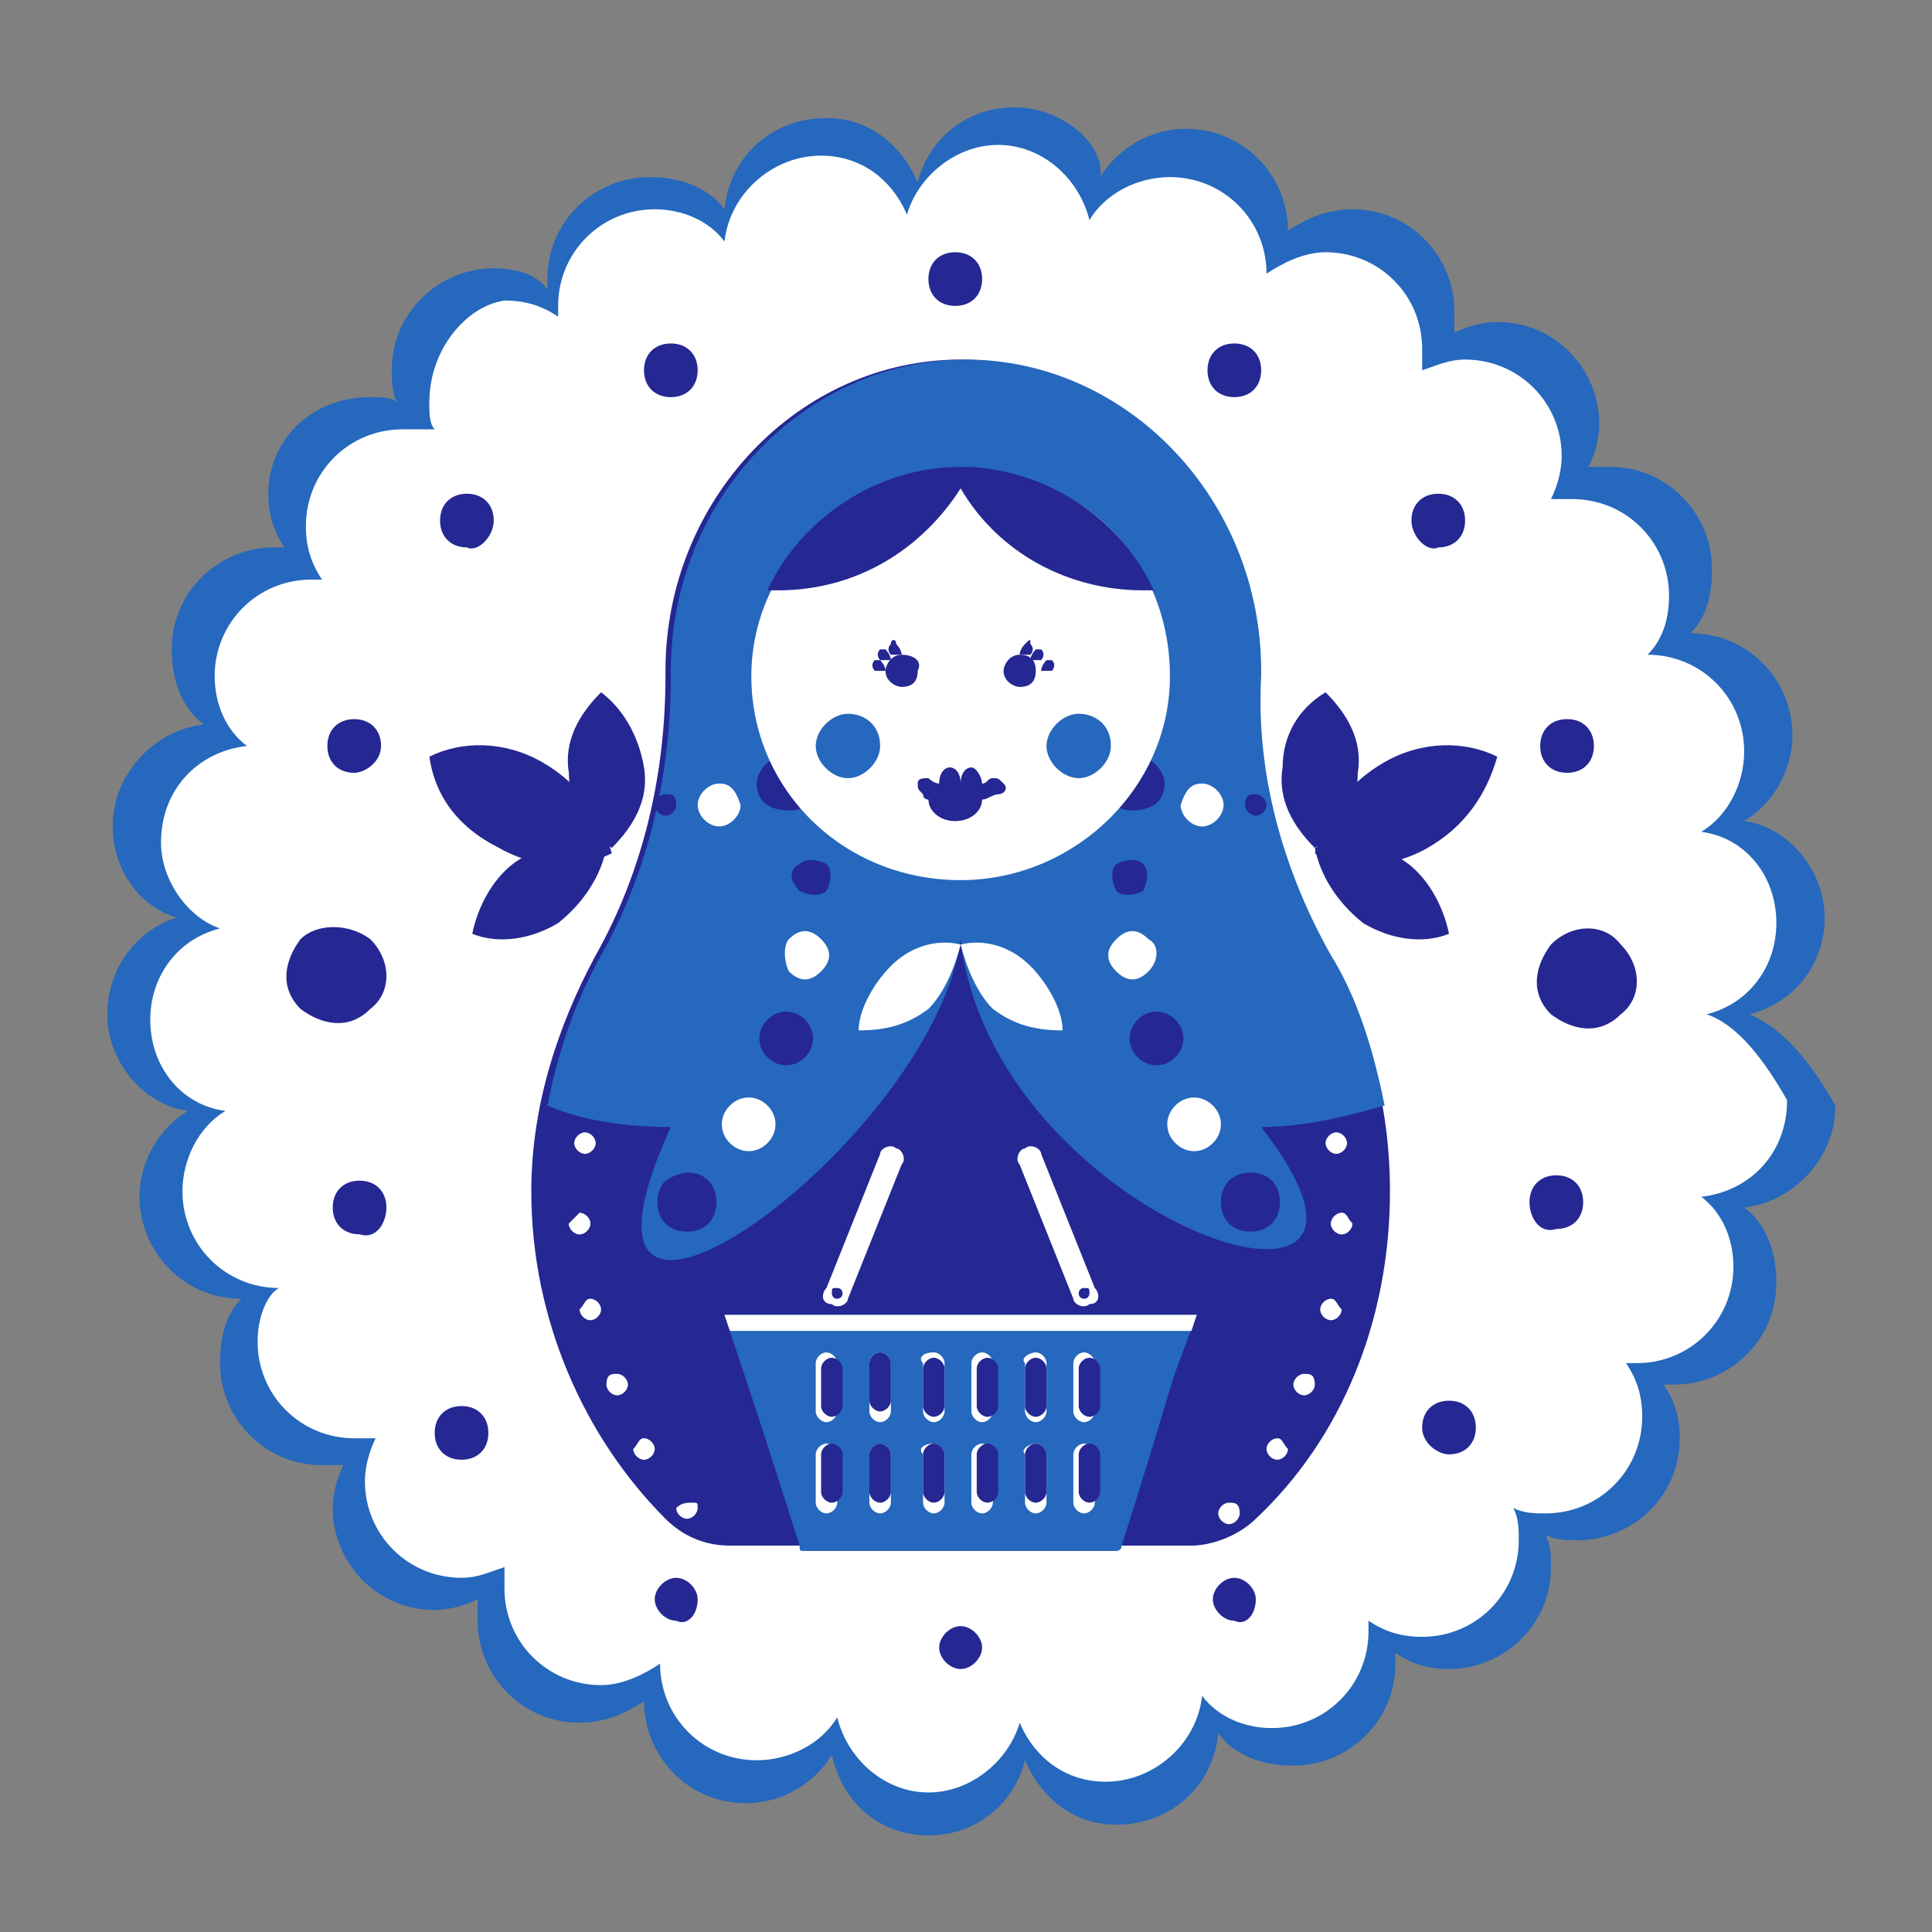 <?xml version="1.0" encoding="utf-8"?>
<!-- Generator: Adobe Illustrator 26.1.0, SVG Export Plug-In . SVG Version: 6.00 Build 0)  -->
<svg version="1.1" id="Слой_1" xmlns="http://www.w3.org/2000/svg" xmlns:xlink="http://www.w3.org/1999/xlink" x="0px" y="0px"
	 viewBox="0 0 36 36" style="enable-background:new 0 0 36 36;" xml:space="preserve">
<rect x="0" y="0" width="36" height="36" fill="#808080" stroke="none"/>
<style type="text/css">
	.st0{fill-rule:evenodd;clip-rule:evenodd;fill:#2568BD;}
	.st1{fill-rule:evenodd;clip-rule:evenodd;fill:#FFFFFF;}
	.st2{fill-rule:evenodd;clip-rule:evenodd;fill:#DD2B1C;}
	.st3{fill-rule:evenodd;clip-rule:evenodd;fill:#252792;}
</style>
<path class="st0" d="M32.6,18.9c0.8-0.2,1.4-0.9,1.4-1.8c0-0.9-0.7-1.7-1.5-1.8c0.5-0.3,0.9-0.9,0.9-1.6c0-1-0.8-1.9-1.9-1.9
	c0.3-0.3,0.4-0.7,0.4-1.2c0-1-0.8-1.9-1.9-1.9c-0.1,0-0.3,0-0.4,0c0.1-0.2,0.2-0.5,0.2-0.8c0-1-0.8-1.9-1.9-1.9
	c-0.3,0-0.6,0.1-0.8,0.2c0-0.1,0-0.3,0-0.4c0-1-0.8-1.9-1.9-1.9c-0.5,0-0.9,0.2-1.2,0.4c0-1-0.8-1.9-1.9-1.9c-0.7,0-1.3,0.4-1.6,0.9
	C20.6,2.7,19.8,2,18.9,2c-0.9,0-1.6,0.6-1.8,1.4c-0.3-0.7-0.9-1.2-1.7-1.2c-1,0-1.8,0.7-1.9,1.7c-0.3-0.4-0.8-0.6-1.4-0.6
	c-1,0-1.9,0.8-1.9,1.9c0,0.1,0,0.1,0,0.2C10,5.1,9.6,5,9.2,5c-1,0-1.9,0.8-1.9,1.9c0,0.2,0,0.4,0.1,0.6C7.3,7.4,7.1,7.4,6.9,7.4
	C5.8,7.4,5,8.2,5,9.2c0,0.4,0.1,0.7,0.3,1c-0.1,0-0.1,0-0.2,0c-1,0-1.9,0.8-1.9,1.9c0,0.6,0.2,1.1,0.6,1.4c-0.9,0.1-1.7,0.9-1.7,1.9
	c0,0.8,0.5,1.5,1.2,1.7C2.6,17.3,2,18,2,18.9c0,0.9,0.7,1.7,1.5,1.8c-0.5,0.3-0.9,0.9-0.9,1.6c0,1,0.8,1.9,1.9,1.9
	c-0.3,0.3-0.4,0.7-0.4,1.2c0,1,0.8,1.9,1.9,1.9c0.1,0,0.3,0,0.4,0c-0.1,0.2-0.2,0.5-0.2,0.8c0,1,0.8,1.9,1.9,1.9
	c0.3,0,0.6-0.1,0.8-0.2c0,0.1,0,0.3,0,0.4c0,1,0.8,1.9,1.9,1.9c0.5,0,0.9-0.2,1.2-0.4c0,1,0.8,1.9,1.9,1.9c0.7,0,1.3-0.4,1.6-0.9
	c0.2,0.9,0.9,1.5,1.8,1.5c0.9,0,1.6-0.6,1.8-1.4c0.3,0.7,0.9,1.2,1.7,1.2c1,0,1.8-0.7,1.9-1.7c0.3,0.4,0.8,0.6,1.4,0.6
	c1,0,1.9-0.8,1.9-1.9c0-0.1,0-0.1,0-0.2c0.3,0.2,0.6,0.3,1,0.3c1,0,1.9-0.8,1.9-1.9c0-0.2,0-0.4-0.1-0.6c0.2,0.1,0.4,0.1,0.6,0.1
	c1,0,1.9-0.8,1.9-1.9c0-0.4-0.1-0.7-0.3-1c0.1,0,0.1,0,0.2,0c1,0,1.9-0.8,1.9-1.9c0-0.6-0.2-1.1-0.6-1.4c0.9-0.1,1.7-0.9,1.7-1.9
	C33.8,19.9,33.3,19.2,32.6,18.9z"/>
<path class="st1" d="M31.8,18.9c0.8-0.2,1.3-0.9,1.3-1.7c0-0.9-0.6-1.6-1.4-1.7c0.5-0.3,0.8-0.9,0.8-1.5c0-1-0.8-1.8-1.8-1.8
	c0.3-0.3,0.4-0.7,0.4-1.1c0-1-0.8-1.8-1.8-1.8c-0.1,0-0.2,0-0.4,0c0.1-0.2,0.2-0.5,0.2-0.8c0-1-0.8-1.8-1.8-1.8
	c-0.3,0-0.5,0.1-0.8,0.2c0-0.1,0-0.2,0-0.4c0-1-0.8-1.8-1.8-1.8c-0.4,0-0.8,0.2-1.1,0.4c0-1-0.8-1.8-1.8-1.8c-0.6,0-1.2,0.3-1.5,0.8
	c-0.2-0.8-0.9-1.4-1.7-1.4c-0.8,0-1.5,0.6-1.7,1.3c-0.3-0.7-0.9-1.1-1.6-1.1c-0.9,0-1.7,0.7-1.8,1.6c-0.3-0.4-0.8-0.6-1.3-0.6
	c-1,0-1.8,0.8-1.8,1.8c0,0.1,0,0.1,0,0.2c-0.3-0.2-0.6-0.3-1-0.3C8.7,5.7,8,6.5,8,7.5C8,7.7,8,7.9,8.1,8C7.9,8,7.7,8,7.5,8
	c-1,0-1.8,0.8-1.8,1.8c0,0.4,0.1,0.7,0.3,1c-0.1,0-0.1,0-0.2,0c-1,0-1.8,0.8-1.8,1.8c0,0.5,0.2,1,0.6,1.3c-0.9,0.1-1.6,0.8-1.6,1.8
	c0,0.7,0.5,1.4,1.1,1.6c-0.8,0.2-1.3,0.9-1.3,1.7c0,0.9,0.6,1.6,1.4,1.7c-0.5,0.3-0.8,0.9-0.8,1.5c0,1,0.8,1.8,1.8,1.8
	C5,24.1,4.8,24.5,4.8,25c0,1,0.8,1.8,1.8,1.8c0.1,0,0.2,0,0.4,0c-0.1,0.2-0.2,0.5-0.2,0.8c0,1,0.8,1.8,1.8,1.8
	c0.3,0,0.5-0.1,0.8-0.2c0,0.1,0,0.2,0,0.4c0,1,0.8,1.8,1.8,1.8c0.4,0,0.8-0.2,1.1-0.4c0,1,0.8,1.8,1.8,1.8c0.6,0,1.2-0.3,1.5-0.8
	c0.2,0.8,0.9,1.4,1.7,1.4c0.8,0,1.5-0.6,1.7-1.3c0.3,0.7,0.9,1.1,1.6,1.1c0.9,0,1.7-0.7,1.8-1.6c0.3,0.4,0.8,0.6,1.3,0.6
	c1,0,1.8-0.8,1.8-1.8c0-0.1,0-0.1,0-0.2c0.3,0.2,0.6,0.3,1,0.3c1,0,1.8-0.8,1.8-1.8c0-0.2,0-0.4-0.1-0.6c0.2,0.1,0.4,0.1,0.6,0.1
	c1,0,1.8-0.8,1.8-1.8c0-0.4-0.1-0.7-0.3-1c0.1,0,0.1,0,0.2,0c1,0,1.8-0.8,1.8-1.8c0-0.5-0.2-1-0.6-1.3c0.9-0.1,1.6-0.8,1.6-1.8
	C32.9,19.8,32.4,19.1,31.8,18.9z"/>
<path class="st2" d="M10.9,21.1c0.1,0,0.2,0.1,0.2,0.2c0,0.1-0.1,0.2-0.2,0.2c-0.1,0-0.2-0.1-0.2-0.2C10.8,21.2,10.9,21.1,10.9,21.1
	z"/>
<path class="st2" d="M10.9,22.6c0.1,0,0.2,0.1,0.2,0.2c0,0.1-0.1,0.2-0.2,0.2c-0.1,0-0.2-0.1-0.2-0.2C10.7,22.7,10.8,22.6,10.9,22.6
	z"/>
<path class="st2" d="M10.9,22.6c0.1,0,0.2,0.1,0.2,0.2c0,0.1-0.1,0.2-0.2,0.2c-0.1,0-0.2-0.1-0.2-0.2C10.7,22.7,10.8,22.6,10.9,22.6
	z"/>
<path class="st2" d="M11.1,24.2c0.1,0,0.2,0.1,0.2,0.2c0,0.1-0.1,0.2-0.2,0.2c-0.1,0-0.2-0.1-0.2-0.2C10.9,24.3,11,24.2,11.1,24.2z"
	/>
<path class="st2" d="M11.5,25.6c0.1,0,0.2,0.1,0.2,0.2c0,0.1-0.1,0.2-0.2,0.2c-0.1,0-0.2-0.1-0.2-0.2C11.4,25.6,11.4,25.6,11.5,25.6
	z"/>
<path class="st2" d="M12.1,26.8c0.1,0,0.2,0.1,0.2,0.2c0,0.1-0.1,0.2-0.2,0.2c-0.1,0-0.2-0.1-0.2-0.2C11.9,26.9,12,26.8,12.1,26.8z"
	/>
<path class="st2" d="M12.9,28c0.1,0,0.2,0.1,0.2,0.2c0,0.1-0.1,0.2-0.2,0.2c-0.1,0-0.2-0.1-0.2-0.2C12.8,28,12.8,28,12.9,28z"/>
<path class="st3" d="M7.1,13.9c0-0.3-0.2-0.5-0.5-0.5c-0.3,0-0.5,0.2-0.5,0.5c0,0.3,0.2,0.5,0.5,0.5C6.8,14.4,7.1,14.2,7.1,13.9z"/>
<path class="st3" d="M7.2,22.5C7.2,22.2,7,22,6.7,22c-0.3,0-0.5,0.2-0.5,0.5c0,0.3,0.2,0.5,0.5,0.5C7,23.1,7.2,22.8,7.2,22.5z"/>
<path class="st3" d="M9.1,26.7c0-0.3-0.2-0.5-0.5-0.5c-0.3,0-0.5,0.2-0.5,0.5c0,0.3,0.2,0.5,0.5,0.5C8.9,27.2,9.1,27,9.1,26.7z"/>
<path class="st3" d="M13,29.8c0-0.2-0.2-0.4-0.4-0.4c-0.2,0-0.4,0.2-0.4,0.4c0,0.2,0.2,0.4,0.4,0.4C12.8,30.3,13,30.1,13,29.8z"/>
<path class="st3" d="M18.3,30.7c0-0.2-0.2-0.4-0.4-0.4c-0.2,0-0.4,0.2-0.4,0.4c0,0.2,0.2,0.4,0.4,0.4C18.1,31.1,18.3,30.9,18.3,30.7
	z"/>
<path class="st3" d="M6.9,17.5c0.4,0.4,0.4,1,0,1.3c-0.4,0.4-0.9,0.3-1.3,0c-0.4-0.4-0.3-0.9,0-1.3C5.9,17.2,6.5,17.2,6.9,17.5z"/>
<path class="st3" d="M8,14.1c0.6-0.3,1.4-0.3,2.1,0.1c0.7,0.4,1.1,1,1.3,1.7c-0.6,0.3-1.4,0.3-2.1-0.1C8.5,15.4,8.1,14.8,8,14.1z"/>
<path class="st3" d="M8.8,17.4c0.1-0.5,0.4-1.1,0.9-1.4c0.5-0.3,1.1-0.4,1.6-0.2c-0.1,0.5-0.4,1-0.9,1.4C9.9,17.5,9.3,17.6,8.8,17.4
	z"/>
<path class="st3" d="M11.2,12.9c-0.4,0.4-0.7,0.9-0.6,1.5c0,0.6,0.3,1.1,0.8,1.4c0.4-0.4,0.7-0.9,0.6-1.5
	C11.9,13.7,11.6,13.2,11.2,12.9z"/>
<path class="st3" d="M25.9,22.2c0-1.6-0.4-3.1-1.2-4.4c-0.9-1.6-1.4-3.4-1.3-5.2c0,0,0-0.1,0-0.1c0-3.2-2.5-5.8-5.5-5.8
	c-3,0-5.5,2.6-5.5,5.8c0,0,0,0.1,0,0.1c0,1.8-0.4,3.6-1.3,5.2c-0.7,1.3-1.2,2.8-1.2,4.4c0,2.4,1,4.6,2.5,6.1
	c0.3,0.3,0.7,0.5,1.2,0.5h8.6c0.4,0,0.9-0.2,1.2-0.5C25,26.8,25.9,24.6,25.9,22.2z"/>
<path class="st0" d="M17.9,17.5c0.6,5.3,9.1,8,5.6,3.5c0.8,0,1.6-0.2,2.3-0.4c-0.2-1-0.5-2-1-2.8c-0.9-1.6-1.4-3.4-1.3-5.2
	c0,0,0-0.1,0-0.1c0-3.2-2.5-5.8-5.5-5.8c-3,0-5.5,2.6-5.5,5.8c0,0,0,0.1,0,0.1c0,1.8-0.4,3.6-1.3,5.2c-0.5,0.9-0.8,1.8-1,2.8
	c0.7,0.3,1.5,0.4,2.3,0.4C9.9,26.7,17.4,21.3,17.9,17.5z"/>
<path class="st3" d="M14.6,14.1c-0.3,0-0.5,0.3-0.5,0.5c0,0.3,0.2,0.5,0.6,0.5c0.1,0,0.2,0,0.3-0.1C14.9,14.8,14.7,14.5,14.6,14.1z"
	/>
<path class="st3" d="M21.2,14.1c0.3,0,0.5,0.3,0.5,0.5c0,0.3-0.2,0.5-0.6,0.5c-0.1,0-0.2,0-0.3-0.1C21,14.8,21.1,14.5,21.2,14.1z"/>
<path class="st1" d="M21.8,12.6c0,2.1-1.8,3.8-3.9,3.8c-2.2,0-3.9-1.7-3.9-3.8c0-2.1,1.8-3.8,3.9-3.8C20.1,8.7,21.8,10.4,21.8,12.6z
	"/>
<path class="st1" d="M17.9,17.6c-0.1,0.4-0.3,0.9-0.6,1.2c-0.4,0.3-0.8,0.4-1.3,0.4c0-0.4,0.3-0.9,0.6-1.2
	C17,17.6,17.5,17.5,17.9,17.6z"/>
<path class="st1" d="M17.9,17.6c0.1,0.4,0.3,0.9,0.6,1.2c0.4,0.3,0.8,0.4,1.3,0.4c0-0.4-0.3-0.9-0.6-1.2
	C18.8,17.6,18.3,17.5,17.9,17.6z"/>
<path class="st1" d="M13.4,14.6c-0.2,0-0.4,0.2-0.4,0.4c0,0.2,0.2,0.4,0.4,0.4c0.2,0,0.4-0.2,0.4-0.4C13.7,14.7,13.6,14.6,13.4,14.6
	z"/>
<path class="st3" d="M12.4,14.8c-0.1,0-0.2,0.1-0.2,0.2c0,0.1,0.1,0.2,0.2,0.2c0.1,0,0.2-0.1,0.2-0.2C12.6,14.8,12.5,14.8,12.4,14.8
	z"/>
<path class="st3" d="M14.9,16.1c0.1-0.1,0.3-0.1,0.5,0c0.1,0.1,0.1,0.3,0,0.5c-0.1,0.1-0.3,0.1-0.5,0C14.7,16.4,14.7,16.2,14.9,16.1
	z"/>
<path class="st3" d="M14.3,19c0.2-0.2,0.5-0.2,0.7,0c0.2,0.2,0.2,0.5,0,0.7c-0.2,0.2-0.5,0.2-0.7,0C14.1,19.5,14.1,19.2,14.3,19z"/>
<path class="st1" d="M13.6,20.6c0.2-0.2,0.5-0.2,0.7,0c0.2,0.2,0.2,0.5,0,0.7c-0.2,0.2-0.5,0.2-0.7,0C13.4,21.1,13.4,20.8,13.6,20.6
	z"/>
<path class="st1" d="M14.7,17.5c0.2-0.2,0.4-0.2,0.6,0c0.2,0.2,0.2,0.4,0,0.6c-0.2,0.2-0.4,0.2-0.6,0C14.6,17.9,14.6,17.6,14.7,17.5
	z"/>
<path class="st3" d="M12.4,22c-0.2,0.2-0.2,0.6,0,0.8c0.2,0.2,0.6,0.2,0.8,0c0.2-0.2,0.2-0.6,0-0.8C13,21.8,12.7,21.8,12.4,22z"/>
<path class="st0" d="M22.3,24.5l-0.3,0.8h0c-0.2,0.5-0.3,1-1.1,3.5c0,0.1-0.1,0.1-0.1,0.1H15c-0.1,0-0.1,0-0.1-0.1
	c-0.7-2.2-0.9-2.8-1.1-3.4l-0.3-0.9H22.3z"/>
<polygon class="st1" points="22.3,24.5 22.2,24.8 13.6,24.8 13.5,24.5 "/>
<path class="st1" d="M16.4,25.2c0.1,0,0.2,0.1,0.2,0.2c0,0.3,0,0.6,0,0.9c0,0.1-0.1,0.2-0.2,0.2c-0.1,0-0.2-0.1-0.2-0.2
	c0-0.3,0-0.6,0-0.9C16.2,25.3,16.3,25.2,16.4,25.2z M16.4,26.9c0.1,0,0.2,0.1,0.2,0.2c0,0.3,0,0.6,0,0.9c0,0.1-0.1,0.2-0.2,0.2
	c-0.1,0-0.2-0.1-0.2-0.2c0-0.3,0-0.6,0-0.9C16.2,27,16.3,26.9,16.4,26.9z M17.4,25.2c0.1,0,0.2,0.1,0.2,0.2c0,0.3,0,0.6,0,0.9
	c0,0.1-0.1,0.2-0.2,0.2c-0.1,0-0.2-0.1-0.2-0.2c0-0.3,0-0.6,0-0.9C17.1,25.3,17.2,25.2,17.4,25.2z M17.4,26.9c0.1,0,0.2,0.1,0.2,0.2
	c0,0.3,0,0.6,0,0.9c0,0.1-0.1,0.2-0.2,0.2c-0.1,0-0.2-0.1-0.2-0.2c0-0.3,0-0.6,0-0.9C17.1,27,17.2,26.9,17.4,26.9z M18.3,25.2
	c0.1,0,0.2,0.1,0.2,0.2c0,0.3,0,0.6,0,0.9c0,0.1-0.1,0.2-0.2,0.2c-0.1,0-0.2-0.1-0.2-0.2c0-0.3,0-0.6,0-0.9
	C18.1,25.3,18.2,25.2,18.3,25.2z M18.3,26.9c0.1,0,0.2,0.1,0.2,0.2c0,0.3,0,0.6,0,0.9c0,0.1-0.1,0.2-0.2,0.2c-0.1,0-0.2-0.1-0.2-0.2
	c0-0.3,0-0.6,0-0.9C18.1,27,18.2,26.9,18.3,26.9z M19.3,25.2c0.1,0,0.2,0.1,0.2,0.2c0,0.3,0,0.6,0,0.9c0,0.1-0.1,0.2-0.2,0.2
	c-0.1,0-0.2-0.1-0.2-0.2c0-0.3,0-0.6,0-0.9C19,25.3,19.2,25.2,19.3,25.2z M19.3,26.9c0.1,0,0.2,0.1,0.2,0.2c0,0.3,0,0.6,0,0.9
	c0,0.1-0.1,0.2-0.2,0.2c-0.1,0-0.2-0.1-0.2-0.2c0-0.3,0-0.6,0-0.9C19,27,19.2,26.9,19.3,26.9z M20.2,25.2c0.1,0,0.2,0.1,0.2,0.2v0.9
	c0,0.1-0.1,0.2-0.2,0.2c-0.1,0-0.2-0.1-0.2-0.2v-0.9C20,25.3,20.1,25.2,20.2,25.2z M20.2,26.9c0.1,0,0.2,0.1,0.2,0.2V28
	c0,0.1-0.1,0.2-0.2,0.2c-0.1,0-0.2-0.1-0.2-0.2v-0.9C20,27,20.1,26.9,20.2,26.9z M15.4,25.2c0.1,0,0.2,0.1,0.2,0.2v0.9
	c0,0.1-0.1,0.2-0.2,0.2c-0.1,0-0.2-0.1-0.2-0.2v-0.9C15.2,25.3,15.3,25.2,15.4,25.2z M15.4,26.9c0.1,0,0.2,0.1,0.2,0.2V28
	c0,0.1-0.1,0.2-0.2,0.2c-0.1,0-0.2-0.1-0.2-0.2v-0.9C15.2,27,15.3,26.9,15.4,26.9z"/>
<path class="st3" d="M16.4,25.2c0.1,0,0.2,0.1,0.2,0.2v0.7c0,0.1-0.1,0.2-0.2,0.2c-0.1,0-0.2-0.1-0.2-0.2v-0.7
	C16.2,25.3,16.3,25.2,16.4,25.2z M16.6,27.8c0,0.1-0.1,0.2-0.2,0.2c-0.1,0-0.2-0.1-0.2-0.2v-0.7c0-0.1,0.1-0.2,0.2-0.2
	c0.1,0,0.2,0.1,0.2,0.2V27.8z M17.6,26.2c0,0.1-0.1,0.2-0.2,0.2c-0.1,0-0.2-0.1-0.2-0.2v-0.7c0-0.1,0.1-0.2,0.2-0.2
	c0.1,0,0.2,0.1,0.2,0.2V26.2z M17.6,27.8c0,0.1-0.1,0.2-0.2,0.2c-0.1,0-0.2-0.1-0.2-0.2v-0.7c0-0.1,0.1-0.2,0.2-0.2
	c0.1,0,0.2,0.1,0.2,0.2V27.8z M18.6,26.2c0,0.1-0.1,0.2-0.2,0.2c-0.1,0-0.2-0.1-0.2-0.2v-0.7c0-0.1,0.1-0.2,0.2-0.2
	c0.1,0,0.2,0.1,0.2,0.2V26.2z M18.6,27.8c0,0.1-0.1,0.2-0.2,0.2c-0.1,0-0.2-0.1-0.2-0.2v-0.7c0-0.1,0.1-0.2,0.2-0.2
	c0.1,0,0.2,0.1,0.2,0.2V27.8z M19.5,26.2c0,0.1-0.1,0.2-0.2,0.2c-0.1,0-0.2-0.1-0.2-0.2v-0.7c0-0.1,0.1-0.2,0.2-0.2
	c0.1,0,0.2,0.1,0.2,0.2V26.2z M19.5,27.8c0,0.1-0.1,0.2-0.2,0.2c-0.1,0-0.2-0.1-0.2-0.2v-0.7c0-0.1,0.1-0.2,0.2-0.2
	c0.1,0,0.2,0.1,0.2,0.2V27.8z M20.5,26.2c0,0.1-0.1,0.2-0.2,0.2c-0.1,0-0.2-0.1-0.2-0.2v-0.7c0-0.1,0.1-0.2,0.2-0.2
	c0.1,0,0.2,0.1,0.2,0.2V26.2z M20.5,27.8c0,0.1-0.1,0.2-0.2,0.2c-0.1,0-0.2-0.1-0.2-0.2v-0.7c0-0.1,0.1-0.2,0.2-0.2
	c0.1,0,0.2,0.1,0.2,0.2V27.8z M15.7,26.2c0,0.1-0.1,0.2-0.2,0.2c-0.1,0-0.2-0.1-0.2-0.2v-0.7c0-0.1,0.1-0.2,0.2-0.2
	c0.1,0,0.2,0.1,0.2,0.2V26.2z M15.7,27.8c0,0.1-0.1,0.2-0.2,0.2c-0.1,0-0.2-0.1-0.2-0.2v-0.7c0-0.1,0.1-0.2,0.2-0.2
	c0.1,0,0.2,0.1,0.2,0.2V27.8z"/>
<path class="st1" d="M15.5,24.3c0.1,0.1,0.3,0,0.3-0.1l1-2.5c0.1-0.1,0-0.3-0.1-0.3c-0.1-0.1-0.3,0-0.3,0.1l-1,2.5
	C15.3,24.1,15.3,24.3,15.5,24.3z"/>
<path class="st3" d="M15.6,24c0.1,0,0.1,0.1,0.1,0.1c0,0.1-0.1,0.1-0.1,0.1c-0.1,0-0.1-0.1-0.1-0.1C15.5,24,15.5,24,15.6,24z"/>
<path class="st1" d="M20.3,24.3c-0.1,0.1-0.3,0-0.3-0.1l-1-2.5c-0.1-0.1,0-0.3,0.1-0.3c0.1-0.1,0.3,0,0.3,0.1l1,2.5
	C20.5,24.1,20.5,24.3,20.3,24.3z"/>
<path class="st0" d="M15.8,13.3c-0.3,0-0.6,0.3-0.6,0.6c0,0.3,0.3,0.6,0.6,0.6c0.3,0,0.6-0.3,0.6-0.6C16.4,13.5,16.1,13.3,15.8,13.3
	z"/>
<path class="st0" d="M20.1,13.3c-0.3,0-0.6,0.3-0.6,0.6c0,0.3,0.3,0.6,0.6,0.6c0.3,0,0.6-0.3,0.6-0.6C20.7,13.5,20.4,13.3,20.1,13.3
	z"/>
<path class="st3" d="M17.2,14.8c-0.1-0.1-0.1-0.1-0.1-0.2c0-0.1,0.1-0.1,0.2-0.1c0,0,0.1,0.1,0.2,0.1c0-0.2,0.1-0.3,0.2-0.3
	c0.1,0,0.2,0.1,0.2,0.3c0-0.2,0.1-0.3,0.2-0.3c0.1,0,0.2,0.2,0.2,0.3v0c0.1,0,0.1-0.1,0.2-0.1c0.1,0,0.1,0,0.2,0.1
	c0.1,0.1,0,0.2-0.1,0.2c-0.1,0-0.2,0.1-0.3,0.1v0c0,0.2-0.2,0.4-0.5,0.4c-0.3,0-0.5-0.2-0.5-0.4v0C17.3,14.9,17.2,14.9,17.2,14.8z"
	/>
<path class="st3" d="M16.4,12.3c0,0,0.1,0.1,0.1,0.2c-0.1,0-0.1,0-0.2,0c0,0-0.1-0.1,0-0.2C16.3,12.3,16.3,12.3,16.4,12.3z"/>
<path class="st3" d="M19.5,12.3c0,0-0.1,0.1-0.1,0.2c0.1,0,0.1,0,0.2,0c0,0,0.1-0.1,0-0.2C19.6,12.3,19.5,12.3,19.5,12.3z"/>
<path class="st3" d="M16.5,12.1c0,0,0.1,0.1,0.1,0.2c-0.1,0-0.1,0-0.2,0c0,0-0.1-0.1,0-0.2C16.4,12.1,16.5,12.1,16.5,12.1z"/>
<path class="st3" d="M19.3,12.1c0,0-0.1,0.1-0.1,0.2c0.1,0,0.1,0,0.2,0c0,0,0.1-0.1,0-0.2C19.4,12.1,19.4,12.1,19.3,12.1z"/>
<path class="st3" d="M16.7,12c0,0,0.1,0.1,0.1,0.2c-0.1,0-0.1,0-0.2,0c0,0-0.1-0.1,0-0.2C16.6,11.9,16.7,11.9,16.7,12z"/>
<path class="st3" d="M19.1,12c0,0-0.1,0.1-0.1,0.2c0.1,0,0.1,0,0.2,0c0,0,0.1-0.1,0-0.2C19.2,11.9,19.2,11.9,19.1,12z"/>
<path class="st1" d="M24.9,21.1c-0.1,0-0.2,0.1-0.2,0.2c0,0.1,0.1,0.2,0.2,0.2c0.1,0,0.2-0.1,0.2-0.2C25.1,21.2,25,21.1,24.9,21.1z"
	/>
<path class="st1" d="M10.9,21.1c0.1,0,0.2,0.1,0.2,0.2c0,0.1-0.1,0.2-0.2,0.2c-0.1,0-0.2-0.1-0.2-0.2C10.7,21.2,10.8,21.1,10.9,21.1
	z"/>
<path class="st1" d="M25,22.6c-0.1,0-0.2,0.1-0.2,0.2c0,0.1,0.1,0.2,0.2,0.2c0.1,0,0.2-0.1,0.2-0.2C25.1,22.7,25.1,22.6,25,22.6z"/>
<path class="st1" d="M10.8,22.6c0.1,0,0.2,0.1,0.2,0.2c0,0.1-0.1,0.2-0.2,0.2c-0.1,0-0.2-0.1-0.2-0.2C10.7,22.7,10.8,22.6,10.8,22.6
	z"/>
<path class="st1" d="M25,22.6c-0.1,0-0.2,0.1-0.2,0.2c0,0.1,0.1,0.2,0.2,0.2c0.1,0,0.2-0.1,0.2-0.2C25.1,22.7,25.1,22.6,25,22.6z"/>
<path class="st1" d="M10.8,22.6c0.1,0,0.2,0.1,0.2,0.2c0,0.1-0.1,0.2-0.2,0.2c-0.1,0-0.2-0.1-0.2-0.2C10.7,22.7,10.8,22.6,10.8,22.6
	z"/>
<path class="st1" d="M24.8,24.2c-0.1,0-0.2,0.1-0.2,0.2c0,0.1,0.1,0.2,0.2,0.2c0.1,0,0.2-0.1,0.2-0.2C24.9,24.3,24.9,24.2,24.8,24.2
	z"/>
<path class="st1" d="M11,24.2c0.1,0,0.2,0.1,0.2,0.2c0,0.1-0.1,0.2-0.2,0.2c-0.1,0-0.2-0.1-0.2-0.2C10.9,24.3,10.9,24.2,11,24.2z"/>
<path class="st1" d="M24.3,25.6c-0.1,0-0.2,0.1-0.2,0.2c0,0.1,0.1,0.2,0.2,0.2s0.2-0.1,0.2-0.2C24.5,25.6,24.4,25.6,24.3,25.6z"/>
<path class="st1" d="M11.5,25.6c0.1,0,0.2,0.1,0.2,0.2c0,0.1-0.1,0.2-0.2,0.2c-0.1,0-0.2-0.1-0.2-0.2C11.3,25.6,11.4,25.6,11.5,25.6
	z"/>
<path class="st1" d="M23.8,26.8c-0.1,0-0.2,0.1-0.2,0.2c0,0.1,0.1,0.2,0.2,0.2c0.1,0,0.2-0.1,0.2-0.2C23.9,26.9,23.9,26.8,23.8,26.8
	z"/>
<path class="st1" d="M12,26.8c0.1,0,0.2,0.1,0.2,0.2c0,0.1-0.1,0.2-0.2,0.2c-0.1,0-0.2-0.1-0.2-0.2C11.9,26.9,11.9,26.8,12,26.8z"/>
<path class="st1" d="M22.9,28c-0.1,0-0.2,0.1-0.2,0.2c0,0.1,0.1,0.2,0.2,0.2c0.1,0,0.2-0.1,0.2-0.2C23.1,28,23,28,22.9,28z"/>
<path class="st1" d="M12.9,28C13,28,13,28,13,28.1c0,0.1-0.1,0.2-0.2,0.2c-0.1,0-0.2-0.1-0.2-0.2C12.7,28,12.8,28,12.9,28z"/>
<path class="st3" d="M18.3,5.2c0-0.3-0.2-0.5-0.5-0.5c-0.3,0-0.5,0.2-0.5,0.5c0,0.3,0.2,0.5,0.5,0.5C18.1,5.7,18.3,5.5,18.3,5.2z"/>
<path class="st3" d="M28.5,22.4c0-0.3,0.2-0.5,0.5-0.5c0.3,0,0.5,0.2,0.5,0.5c0,0.3-0.2,0.5-0.5,0.5C28.7,23,28.5,22.7,28.5,22.4z"
	/>
<path class="st3" d="M26.5,26.6c0-0.3,0.2-0.5,0.5-0.5c0.3,0,0.5,0.2,0.5,0.5c0,0.3-0.2,0.5-0.5,0.5C26.8,27.1,26.5,26.9,26.5,26.6z
	"/>
<path class="st3" d="M23.4,29.8c0-0.2-0.2-0.4-0.4-0.4c-0.2,0-0.4,0.2-0.4,0.4c0,0.2,0.2,0.4,0.4,0.4C23.2,30.3,23.4,30.1,23.4,29.8
	z"/>
<path class="st3" d="M28.7,13.9c0-0.3,0.2-0.5,0.5-0.5c0.3,0,0.5,0.2,0.5,0.5c0,0.3-0.2,0.5-0.5,0.5C28.9,14.4,28.7,14.2,28.7,13.9z
	"/>
<path class="st3" d="M9.2,9.7c0-0.3-0.2-0.5-0.5-0.5c-0.3,0-0.5,0.2-0.5,0.5c0,0.3,0.2,0.5,0.5,0.5C8.9,10.3,9.2,10,9.2,9.7z"/>
<path class="st3" d="M26.3,9.7c0-0.3,0.2-0.5,0.5-0.5c0.3,0,0.5,0.2,0.5,0.5c0,0.3-0.2,0.5-0.5,0.5C26.6,10.3,26.3,10,26.3,9.7z"/>
<path class="st3" d="M13,6.9c0-0.3-0.2-0.5-0.5-0.5c-0.3,0-0.5,0.2-0.5,0.5c0,0.3,0.2,0.5,0.5,0.5C12.8,7.4,13,7.2,13,6.9z"/>
<path class="st3" d="M22.5,6.9c0-0.3,0.2-0.5,0.5-0.5c0.3,0,0.5,0.2,0.5,0.5c0,0.3-0.2,0.5-0.5,0.5C22.7,7.4,22.5,7.2,22.5,6.9z"/>
<path class="st3" d="M30.2,17.6c0.4,0.4,0.4,1,0,1.3c-0.4,0.4-0.9,0.3-1.3,0c-0.4-0.4-0.3-0.9,0-1.3C29.3,17.2,29.9,17.2,30.2,17.6z
	"/>
<path class="st3" d="M27.9,14.1c-0.6-0.3-1.4-0.3-2.1,0.1c-0.7,0.4-1.1,1-1.3,1.7c0.6,0.3,1.4,0.3,2.1-0.1
	C27.3,15.4,27.7,14.8,27.9,14.1z"/>
<path class="st3" d="M27,17.4c-0.1-0.5-0.4-1.1-0.9-1.4c-0.5-0.3-1.1-0.4-1.6-0.2c0.1,0.5,0.4,1,0.9,1.4
	C25.9,17.5,26.5,17.6,27,17.4z"/>
<path class="st3" d="M24.7,12.9c0.4,0.4,0.7,0.9,0.6,1.5c0,0.6-0.3,1.1-0.8,1.4c-0.4-0.4-0.7-0.9-0.6-1.5
	C23.9,13.7,24.2,13.2,24.7,12.9z"/>
<path class="st3" d="M18.1,8.7c-0.1,0-0.1,0-0.2,0c-1.6,0-3,1-3.6,2.3c0.1,0,0.1,0,0.2,0c1.5,0,2.7-0.8,3.4-1.9
	c0.7,1.2,2,1.9,3.4,1.9c0.1,0,0.1,0,0.2,0C20.9,9.7,19.6,8.8,18.1,8.7z"/>
<path class="st1" d="M22.4,14.6c0.2,0,0.4,0.2,0.4,0.4c0,0.2-0.2,0.4-0.4,0.4c-0.2,0-0.4-0.2-0.4-0.4C22.1,14.7,22.2,14.6,22.4,14.6
	z"/>
<path class="st3" d="M23.4,14.8c0.1,0,0.2,0.1,0.2,0.2c0,0.1-0.1,0.2-0.2,0.2s-0.2-0.1-0.2-0.2C23.2,14.8,23.3,14.8,23.4,14.8z"/>
<path class="st3" d="M21.3,16.1c-0.1-0.1-0.3-0.1-0.5,0c-0.1,0.1-0.1,0.3,0,0.5c0.1,0.1,0.3,0.1,0.5,0
	C21.4,16.4,21.4,16.2,21.3,16.1z"/>
<path class="st3" d="M21.9,19c-0.2-0.2-0.5-0.2-0.7,0c-0.2,0.2-0.2,0.5,0,0.7c0.2,0.2,0.5,0.2,0.7,0C22.1,19.5,22.1,19.2,21.9,19z"
	/>
<path class="st1" d="M22.6,20.6c-0.2-0.2-0.5-0.2-0.7,0c-0.2,0.2-0.2,0.5,0,0.7c0.2,0.2,0.5,0.2,0.7,0
	C22.8,21.1,22.8,20.8,22.6,20.6z"/>
<path class="st1" d="M21.4,17.5c-0.2-0.2-0.4-0.2-0.6,0c-0.2,0.2-0.2,0.4,0,0.6c0.2,0.2,0.4,0.2,0.6,0
	C21.6,17.9,21.6,17.6,21.4,17.5z"/>
<path class="st3" d="M23.7,22c0.2,0.2,0.2,0.6,0,0.8c-0.2,0.2-0.6,0.2-0.8,0c-0.2-0.2-0.2-0.6,0-0.8C23.1,21.8,23.5,21.8,23.7,22z"
	/>
<path class="st3" d="M20.2,24c-0.1,0-0.1,0.1-0.1,0.1c0,0.1,0.1,0.1,0.1,0.1c0.1,0,0.1-0.1,0.1-0.1C20.3,24,20.3,24,20.2,24z"/>
<path class="st3" d="M16.8,12.2c-0.2,0-0.3,0.2-0.3,0.3c0,0.2,0.2,0.3,0.3,0.3c0.2,0,0.3-0.1,0.3-0.3C17.2,12.3,17,12.2,16.8,12.2z"
	/>
<path class="st3" d="M19,12.2c-0.2,0-0.3,0.2-0.3,0.3c0,0.2,0.2,0.3,0.3,0.3c0.2,0,0.3-0.1,0.3-0.3C19.3,12.3,19.2,12.2,19,12.2z"/>
</svg>

